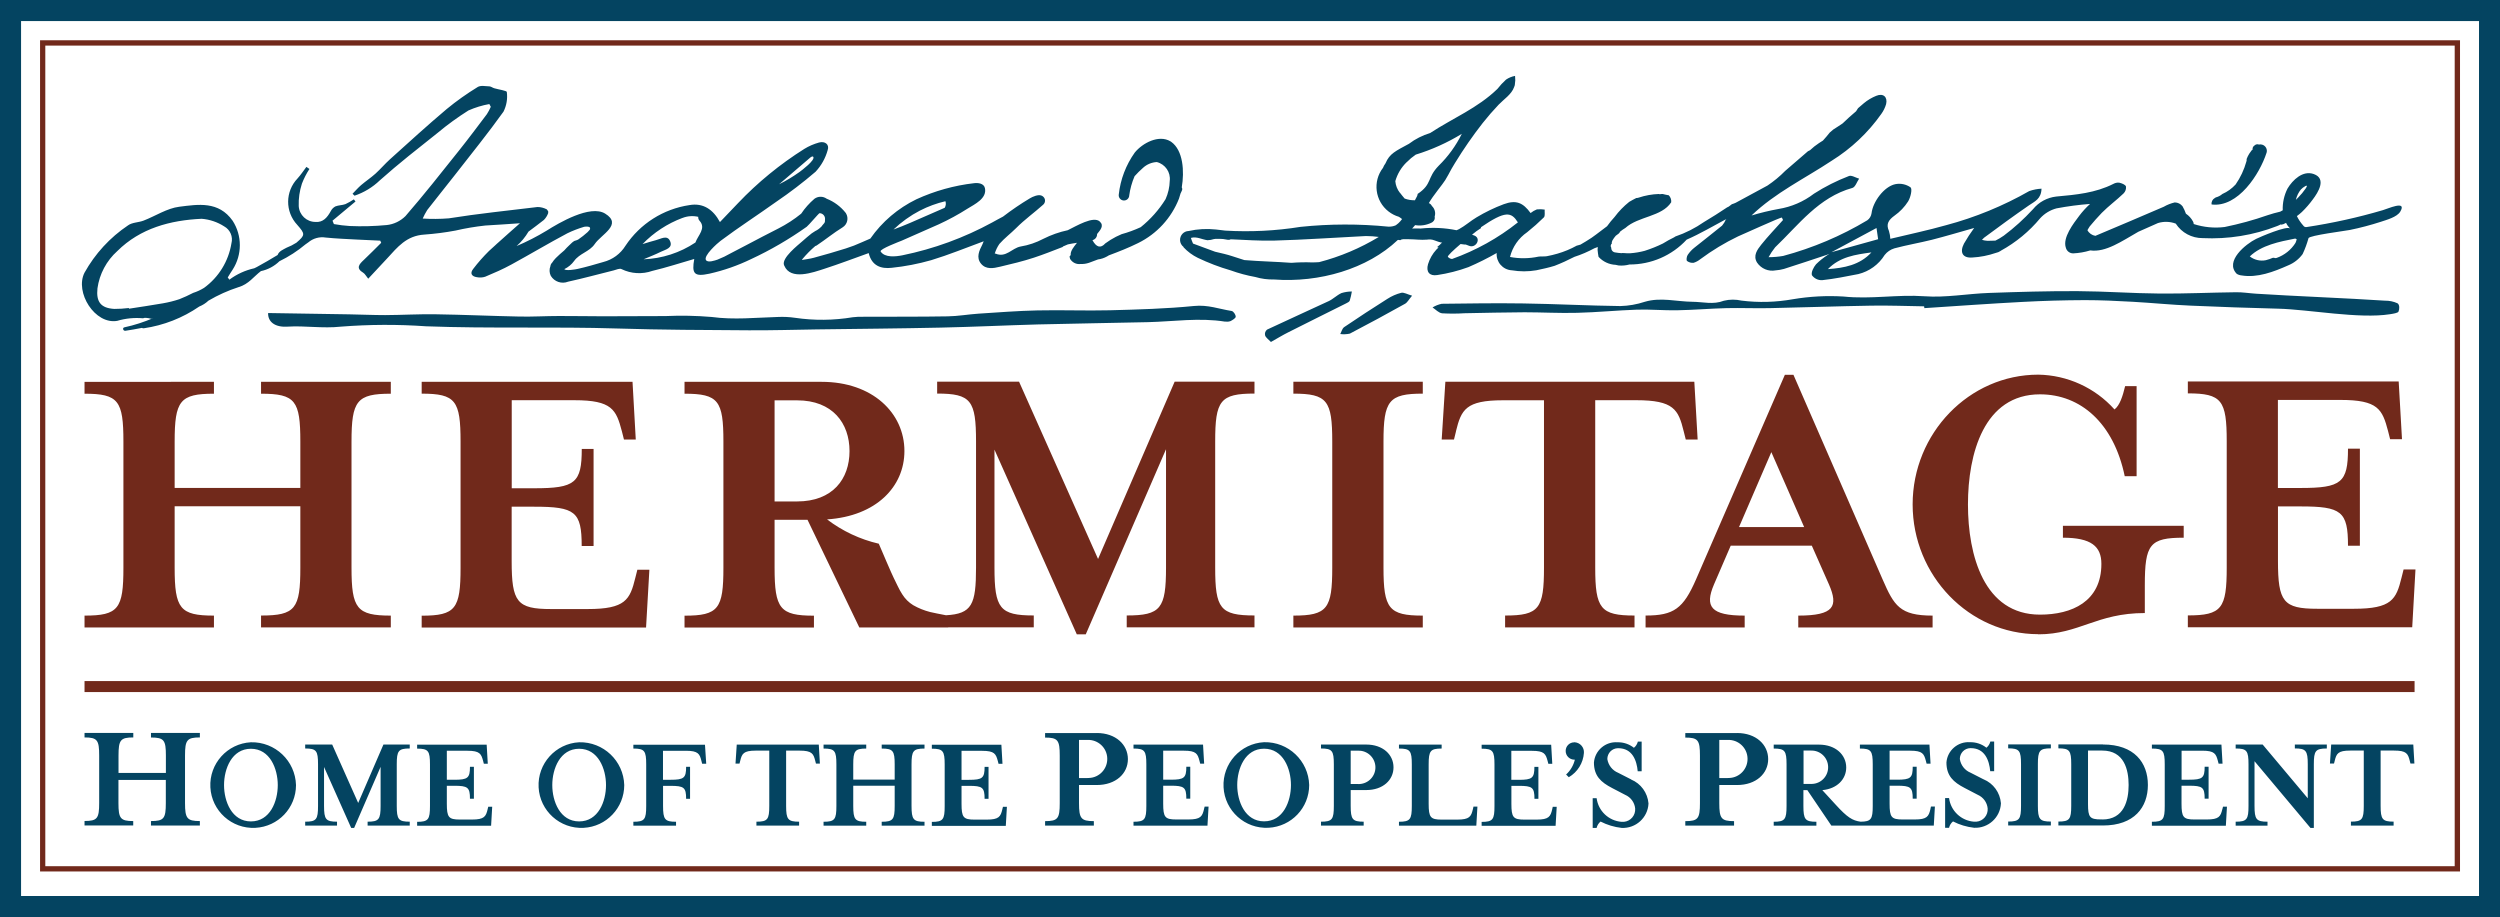 <?xml version="1.0" encoding="UTF-8"?><svg id="Layer_1" xmlns="http://www.w3.org/2000/svg" xmlns:xlink="http://www.w3.org/1999/xlink" viewBox="0 0 362 132.79"><rect x="0" y="0" width="362" height="132.79" fill="#808080" stroke="none"/><defs><style>.cls-1{clip-path:url(#clippath);}.cls-2{fill:none;}.cls-2,.cls-3,.cls-4,.cls-5{stroke-width:0px;}.cls-3{fill:#71291b;}.cls-4{fill:#fff;}.cls-5{fill:#044461;}</style><clipPath id="clippath"><rect class="cls-2" width="362" height="132.79"/></clipPath></defs><rect id="Rectangle_2158" class="cls-4" x="1.52" y="1.52" width="358.95" height="129.74"/><g id="Group_3606"><g class="cls-1"><g id="Group_3605"><path id="Path_1637" class="cls-5" d="m171.38,35.81c.59.63,1.29,1.15,2.07,1.53,1.53.73,3.12,1.34,4.75,1.81,1.16.42,2.35.74,3.57.96.88.26,1.79.38,2.71.36,6.55.49,13.49-1.51,17.92-5.72.03,0,.07-.01.1-.01.08,0,.17.03.25.04.12-.09.27-.14.42-.14,0,0,.75,0,.75,0,.02,0,.04,0,.06,0,.89,0,1.77.14,2.66.06.35-.06.72-.03,1.05.1.15.04,1.02.41,1.14.3-.23.25-.47.48-.74.68.07.02.14.04.21.06-.11.1-.22.2-.32.31-.55.6-.96,1.32-1.2,2.1-.32,1.1.2,1.76,1.33,1.58,1.54-.23,3.05-.61,4.52-1.15,1.4-.6,2.77-1.29,4.09-2.04-.1,1.28.86,2.4,2.14,2.5.01,0,.03,0,.04,0,1.18.2,2.38.2,3.55,0,.89-.19,1.8-.38,2.66-.65.98-.38,1.94-.82,2.87-1.3,1-.32,1.96-.74,2.89-1.24.16-.07.33-.11.49-.18-.01.13-.03.26-.03.4.03.34.07.68.14,1.02.64.7,1.53,1.12,2.48,1.16.14.04.27.07.41.09.53.05,1.07,0,1.59-.14,3.14.01,6.14-1.29,8.28-3.6,1.96-.85,3.81-1.96,5.7-2.96.09.01.17.03.25.04l-.26-.03c-.14.34-.33.65-.56.92-1.31,1.08-2.66,2.1-3.98,3.17-.39.3-.72.66-1,1.07-.15.23-.23.75-.1.88.28.21.63.31.97.26.35-.11.67-.29.96-.52,1.71-1.27,3.54-2.38,5.46-3.3.54-.21,6.29-2.86,6.35-2.72.05.12.11.23.16.35-1.06,1.19-2.17,2.34-3.16,3.58-.57.72-1.21,1.58-.6,2.58.59.88,1.65,1.33,2.69,1.13.41-.03.82-.1,1.21-.21,2.07-.66,4.14-1.35,6.21-2.04.13-.05.25-.1.38-.15-.11.07-.22.14-.33.21-.58.38-1.13.82-1.62,1.31-.36.43-.74,1.17-.59,1.59.34.47.9.74,1.48.71,1.76-.19,3.49-.54,5.23-.88,1.59-.39,2.96-1.38,3.82-2.77.36-.46.85-.79,1.41-.96,1.8-.48,3.63-.79,5.43-1.24,2.03-.52,4.04-1.12,6.12-1.71-.54.73-1.03,1.49-1.48,2.27-.65,1.27-.19,2.11,1.19,2.01,1.17-.06,2.32-.29,3.43-.67.24-.05.47-.14.68-.28.01,0,.02-.03.03-.03,2.19-1.2,4.13-2.8,5.72-4.72.64-.69,1.45-1.18,2.36-1.42,1.6-.3,3.22-.52,4.85-.64-.57.52-1.09,1.09-1.56,1.71-.83,1.11-2.46,3.18-1.94,4.65.13.47.56.8,1.05.8.84-.04,1.67-.18,2.48-.43,2.24.32,4.62-1.37,6.96-2.7.94-.42,1.89-.84,2.84-1.26.84-.26,1.75-.23,2.58.08.85,1.32,2.32,2.11,3.89,2.1,3.68.18,7.36-.41,10.8-1.75.17-.07.34-.14.5-.23.04.01.08.02.12.03.1-.03.2-.05.3-.08.12-.05.24-.11.36-.18.1.22.23.42.39.6.06.07.13.15.2.22-.45-.46-4.35,1.22-4.92,1.5-1.49.73-4.6,3.24-2.81,5.06.21.13.45.21.69.23,2.29.39,4.68-.53,6.75-1.45.84-.34,1.57-.91,2.1-1.64.35-.74.63-1.51.85-2.3.08-.4,5.48-1.08,5.98-1.19,1.52-.31,3.03-.71,4.51-1.19.8-.27,2.33-.67,2.8-1.47,1.03-1.74-1.89-.37-2.52-.21-3.63,1.07-7.32,1.88-11.06,2.45-.19.03-.37-.06-.47-.22-.37-.41-.68-.87-.92-1.37.25-.18.49-.38.72-.59.58-.56,1.11-1.17,1.59-1.83.77-1.02,2.02-3,.13-3.67-1.58-.56-3.05.85-3.8,2.11-.49.97-.73,2.05-.69,3.14-.12.07-.25.14-.37.2-.63.14-1.24.32-1.85.52-2.02.71-4.09,1.27-6.19,1.7-1.51.19-3.04.04-4.48-.43,0-.13-.04-.26-.11-.38-.24-.45-.59-.83-1.02-1.12-.13-.37-.29-.73-.49-1.07-.27-.35-.68-.55-1.12-.56-.56.13-1.1.34-1.6.63-3.3,1.41-6.59,2.83-9.9,4.21-.49-.08-.92-.38-1.15-.82.11-.18.2-.36.32-.53.57-.68,1.14-1.35,1.76-1.98.99-1,2.14-1.84,3.15-2.81.27-.26.4-.64.35-1.02-.13-.28-.61-.45-.98-.54-.29-.03-.58.03-.83.17-2.61,1.33-5.45,1.58-8.29,1.84-1.32.15-2.53.81-3.37,1.84-1.29,1.4-2.7,2.68-4.22,3.82-.38.27-.79.51-1.21.72-.39,0-.77.04-1.16.03-.27-.02-.54-.06-.79-.14.09-.11.19-.21.29-.3,2.15-1.6,4.32-3.18,6.52-4.7.81-.56,1.77-.91,1.81-2.41-.61.03-1.21.15-1.78.35-3.77,2.15-7.81,3.81-12.01,4.93-2.65.75-5.35,1.32-8.1,1.98-.02-.38-.09-.76-.2-1.13-.47-1.03-.03-1.62.81-2.23.78-.55,1.45-1.25,1.96-2.05.36-.58.64-1.78.36-2.04-.64-.45-1.45-.62-2.22-.46-1.63.35-3.24,2.55-3.43,4.21-.06.41-.28.78-.62,1.02-3.8,2.28-7.9,4.01-12.18,5.16-.7.12-1.4.18-2.11.18.27-.5.59-.98.95-1.43,3.42-3.27,6.29-7.24,11.19-8.6.42-.12.65-.88.97-1.34-.5-.14-1.11-.54-1.48-.38-1.77.68-3.46,1.53-5.05,2.55-1.51,1.16-3.28,1.92-5.15,2.22-1.32.24-2.62.56-3.9.94,3.42-3.29,7.69-5.33,11.6-7.92,2.83-1.76,5.27-4.06,7.19-6.78.31-.43.55-.91.7-1.43.24-1.04-.42-1.61-1.42-1.2-.65.26-1.26.62-1.8,1.07-.29.24-.56.49-.85.73-.08.15-.18.3-.28.44-.67.57-1.33,1.15-1.95,1.76-.46.32-.93.61-1.36.89-.17.15-.33.29-.5.43-.31.39-.62.76-.95,1.12-.02.02-.04.04-.06.06-.05.03-.09.06-.13.08-.14.1-.29.17-.42.27-.46.3-.9.65-1.3,1.03-.1.05-.19.11-.3.15-1.1.95-2.2,1.89-3.29,2.84-.78.8-1.65,1.51-2.57,2.13-1.53.84-3.06,1.67-4.6,2.49-.17.08-.35.15-.53.2-.01,0-.03.02-.04.02-.12.08-.23.17-.34.26-.09.08-.2.14-.32.18-1.1.73-2.21,1.45-3.35,2.12-1.28.89-2.68,1.6-4.15,2.1l-.2.13c-.55.27-1.09.56-1.61.89-.85.42-1.73.77-2.64,1.06-.68.18-1.37.3-2.07.35-.33.02-.67,0-1-.03-.09-.01-.18,0-.27.02-.32-.02-.63-.05-.94-.11-.34-.04-.58-.34-.56-.68-.02-.05-.05-.1-.07-.15,0-.07,0-.14,0-.21.02-.05.05-.11.07-.16.02-.01.05-.03.07-.04-.02-.17.02-.35.1-.5.14-.24.3-.46.48-.67.15-.12.3-.21.44-.33.08-.07.15-.16.18-.26.24-.2.5-.38.77-.54,1.91-1.72,5.26-1.6,6.64-3.72.04-.37-.09-.74-.35-1.01-.3-.06-.6-.11-.89-.19-.15,0-.29.01-.43.04-.03-.01-.06-.02-.09-.04-1.01.03-2,.21-2.96.53-.11.04-.22.06-.33.05-.34.18-.69.35-1.03.56-.8.64-1.51,1.37-2.12,2.19-.39.42-.75.87-1.09,1.34-.54.38-1.06.83-1.59,1.2-.22.15-.43.32-.65.47-.53.35-1.07.68-1.61.99-.13.03-.25.08-.38.11-.05.01-.1.03-.16.04-.88.49-1.82.88-2.79,1.16-.51.15-1.02.27-1.54.37-.39.07-.84,0-1.2.06-1.36.29-2.76.31-4.13.05.36-1.46,1.25-2.74,2.49-3.59.84-.67,1.64-1.38,2.41-2.14.21-.22.09-.75.12-1.13-.37-.06-.76-.07-1.13-.03-.33.13-.64.31-.91.53-1.1-1.51-2.1-1.94-3.89-1.28-1.37.51-2.68,1.15-3.93,1.9-.82.48-1.66,1.23-2.54,1.71-.12.04-.24.1-.36.16-1.7-.35-3.45-.43-5.17-.25-.42-.02-.85,0-1.26,0,.15-.15.29-.32.43-.49.83.14,1.69,0,2.44-.39.04-.03.07-.05.11-.08.24-.18.35-.48.28-.77.17-.54.02-1.14-.4-1.53-.09-.19-.25-.34-.44-.42.56-1.03,2.02-2.74,2.37-3.33.86-1.45.53-1.03,1.41-2.47,1.23-2.01,2.57-3.95,4.02-5.8.73-.92,1.5-1.81,2.31-2.66.76-.79,1.86-1.48,2.23-2.53.03-.09.07-.19.1-.28.02-.24.06-.49.07-.68,0-.02,0-.04,0-.06-.02-.2-.03-.4-.03-.61-.47.09-.92.27-1.31.54-.45.41-.87.86-1.25,1.35-2.86,2.78-6.44,4.22-9.73,6.38-1.11.34-2.15.86-3.07,1.56-1.93,1.05-2.81,1.41-3.4,2.83-.08.12-.16.23-.22.34-.05.1-.1.21-.14.31-1.53,1.97-1.16,4.81.81,6.33.44.34.94.6,1.48.76.07.04.14.1.22.14.08.07.16.13.25.19-.16.22-.34.42-.53.6-.13.1-.25.2-.38.3-.33.15-.7.21-1.06.2-4.24-.42-8.51-.41-12.74.03-3.61.58-7.27.76-10.91.54-.16-.03-.32-.05-.49-.06-.29-.03-.57-.06-.85-.1-1.32-.14-2.66-.07-3.95.22-.71.02-1.26.62-1.24,1.33.01.38.2.74.5.97m161.83-8.34c.22-.26,1.21-.95.68-.14-.33.48-.7.93-1.11,1.34-.11.12-.22.23-.33.33.13-.57.39-1.1.76-1.54m-.83,7.15c.06.04.12.07.19.08-.03.19-.1.38-.18.55-.64,1.01-1.6,1.77-2.73,2.17,0,0-.01,0-.02,0-.07,0-.13.02-.2.03-.15-.08-.33-.07-.48.01-.18.08-.37.15-.57.2-.1.03-.2.06-.3.09-.81.16-1.66-.04-2.31-.55,1.7-1.63,4.25-2.13,6.59-2.59m-67.68,4.43c1.73-1.79,4.01-2.11,6.3-2.42-1.7,1.84-3.95,2.25-6.3,2.42m7.04-5.94c.08.58.15,1.07.23,1.61l-6.76,1.88c2.12-1.14,4.25-2.28,6.52-3.5m-60.22,2.32s.03,0,.04,0l.53.07c.06,0,.12,0,.18,0,.15.06.3.1.45.17.98.44,1.83-.99.85-1.45-.12-.06-.26-.1-.39-.15.41-.35.85-.67,1.31-.96-.01-.04-.01-.06-.03-.11,3.57-2.44,4.4-2.23,5.36-.71-2.86,2.28-6.09,4.07-9.53,5.3-.24-.02-.46-.13-.61-.31-.1-.12.79-.96,1.83-1.85m-8.77-7.41c-.39-.49-.62-1.08-.67-1.7.3-1.05.87-2,1.65-2.75,0,0,0,0,.02-.01.39-.4.82-.76,1.29-1.08,2.34-.72,4.58-1.73,6.67-3.01-.85,1.72-1.98,3.28-3.35,4.62-1.74,1.79-.9,2.64-3.06,4.09.06.08-.11.44-.38.91-.24,0-.49-.01-.73-.05-.26-.04-.52-.11-.76-.2-.24-.27-.46-.56-.67-.83m-27.83,6.86c.28,0,.57-.06.84-.15.09-.02.18-.03.26-.04.22,0,.46-.01.68,0,.15,0,.29.01.43.02.22.03.44.06.66.11.15.03.31.01.45-.07,2.09.09,4.18.24,6.27.19,4.43-.12,8.86-.44,13.3-.66.63,0,1.25.05,1.87.13-2.69,1.63-5.6,2.86-8.64,3.65-.33.01-.66.05-1,.04-1-.04-2.01-.02-3.01.06-2.27-.17-4.55-.21-6.82-.4-.58-.19-1.16-.36-1.74-.56-.74-.25-1.61-.44-2.5-.65-1.06-.38-2.12-.78-3.19-1.18-.12-.27-.22-.54-.31-.82.88-.24,1.55.23,2.44.34m153.32-12.67c.15-.5-.13-1.02-.63-1.17-.16-.05-.32-.05-.48-.02-.21-.08-.45-.04-.62.12-.05.04-.09.08-.14.12-.13.13-.18.31-.15.49-.05.03-.1.06-.14.11-.11.13-.21.27-.3.42-.02.02-.03.04-.05.07-.15.24-.28.5-.38.77.02.13.01.26-.04.38-.33,1.18-.85,2.29-1.55,3.3-.54.59-1.19,1.06-1.92,1.38-.28.24-.61.41-.96.5-.05.03-.09.07-.14.09-.33.18-.52.55-.46.93,3.84.47,6.96-4.41,7.95-7.47m-150.75,24.42c.25.05.52.02.76-.07.31-.17.73-.42.73-.63,0-.29-.32-.79-.6-.83-1.8-.28-3.42-.93-5.45-.72-4.01.4-8.09.51-12.15.62-3.5.09-7.02-.06-10.52.02-2.85.06-5.68.29-8.52.47-1.5.1-2.98.37-4.48.39-4.06.07-8.12.04-12.18.06-.52-.01-1.04,0-1.56.07-2.76.46-5.58.49-8.35.08-.83-.12-1.66-.16-2.5-.12-3.18.09-6.33.44-9.57,0-2.23-.19-4.47-.23-6.7-.13-3.01,0-6.03.03-9.04.03-2.12,0-4.25-.05-6.37-.04-1.9,0-3.81.12-5.71.08-4.06-.08-8.11-.27-12.17-.33-2.43-.04-4.86.11-7.29.12-1.71,0-3.43-.08-5.14-.11-3.9-.07-7.8-.12-11.81-.19-.04,1.26.97,2.09,2.81,1.97,2.57-.16,5.08.29,7.74,0,4.1-.32,8.22-.34,12.33-.05,9.25.35,18.48.03,27.73.32,6.33.2,12.67.22,19.01.26,3.27.02,6.53-.08,9.8-.13,6-.08,11.99-.13,17.98-.26,4.69-.1,9.38-.33,14.07-.46,5.31-.14,10.62-.2,15.93-.33,3.73-.09,7.44-.68,11.2-.07m101.19-2.19c.01.08.02.15.04.23,4.73-.31,9.45-.65,14.18-.9,3.01-.16,6.02-.25,9.05-.26,2.31,0,4.63.11,6.94.24,2.81.16,5.61.44,8.42.56,4.22.19,8.45.33,12.67.44,4.39.11,11.71,1.51,16.17.8.44-.07,1.13-.17,1.22-.38.16-.37.18-.98-.14-1.2-.57-.26-1.19-.39-1.81-.38-5.21-.35-13.47-.67-18.69-1.01-.97-.06-1.94-.23-2.91-.21-3.67.04-7.33.22-11,.19-3.97-.03-7.95-.33-11.93-.35-4.27-.02-8.54.11-12.8.26-3.13.11-6.29.71-9.36.48-3.94-.28-7.76.46-11.71.04-2.45-.15-4.91-.02-7.34.39-2.46.44-4.97.51-7.44.2-.84-.19-1.72-.19-2.56.02-1.54.6-3.02.16-4.54.15-2.29-.02-4.59-.69-6.9,0-1.15.38-2.34.59-3.55.62-4.69-.06-9.38-.31-14.06-.38-3.93-.06-7.87,0-11.8.05-.47.1-.92.28-1.33.53.46.3.88.79,1.39.85,1.08.06,2.16.06,3.24-.01,2.9-.05,5.8-.13,8.7-.14,2.53,0,5.07.15,7.6.08,2.9-.07,5.79-.36,8.69-.46,1.94-.06,3.89.13,5.83.09,2.38-.04,4.74-.25,7.12-.31,2.1-.05,4.21.05,6.31,0,4.9-.1,9.79-.28,14.69-.36,2.54-.04,5.08.06,7.62.1m-86.28-.73c-2.94,1.38-5.93,2.71-8.87,4.1-.25.2-.37.54-.28.85.1.31.49.57.84.94.96-.54,1.71-1,2.51-1.4,2.78-1.41,5.59-2.79,8.38-4.19.2-.1.47-.23.52-.39.13-.44.24-.88.31-1.33-.51,0-1.02.08-1.51.23-.69.32-1.2.87-1.89,1.19m1.72,4.74c.46.06.93.04,1.39-.06,2.69-1.4,5.35-2.85,7.99-4.32.35-.2.53-.6,1.02-1.17-.67-.2-1.2-.51-1.57-.42-.71.18-1.39.48-2.01.88-2.11,1.33-4.19,2.69-6.24,4.08-.32.22-.39.67-.58,1.01m-177.09-1.91c1.21-.36,2.47-.48,3.73-.37.14-.06.29-.08.44-.06.25.02.49.06.73.13.11-.05.23-.07.34-.11-1.36.58-2.76,1.04-4.21,1.35-.33.07-.18.54.14.5.79-.12,1.6-.26,2.41-.42.07.05.16.08.25.06,2.89-.42,5.64-1.5,8.04-3.15.49-.2.94-.48,1.33-.85,1.38-.81,2.84-1.47,4.36-1.96,1.47-.42,2.21-1.55,3.24-2.32,1.01-.21,1.94-.71,2.68-1.43,1.35-.66,2.61-1.47,3.77-2.44.14-.1.28-.19.41-.29.7-.59,1.62-.85,2.52-.7,1.49.15,2.99.21,4.48.29,1.14.06,2.28.11,3.42.16.05.1.09.21.14.31-.85.84-1.68,1.69-2.54,2.5-.65.61-1.17,1.17-.06,1.84.23.14.37.42.72.86.96-1.03,1.86-1.99,2.75-2.95,1.49-1.62,2.78-3.28,5.38-3.44,1.51-.11,3.01-.3,4.5-.58,1.42-.33,2.86-.57,4.31-.73,1.67-.09,3.35-.22,5.03-.33-1.07.95-2.17,1.91-3.26,2.9l-.05.04c-.09.09-.19.18-.3.28-.29.26-.58.52-.87.79-.82.81-1.59,1.68-2.29,2.6-.51.64-.22,1.09.53,1.2.4.08.82.06,1.21-.07,1.29-.54,2.58-1.1,3.8-1.77,2.71-1.48,5.37-3.07,8.1-4.52.78-.38,1.6-.69,2.43-.94.24-.03.71-.08.83.12.05.11.03.24-.04.33-.08.1-.18.19-.29.32-.43.39-.89.75-1.37,1.08-.13.06-.26.12-.39.15-.32.06-.66.46-.86.64-.27.25-.53.51-.77.79-.42.35-.83.71-1.22,1.1-.2.2-.38.43-.53.67-.14.13-.23.31-.25.5-.18.46-.16.97.06,1.41.52.85,1.57,1.21,2.5.84,2.21-.48,4.39-1.09,6.59-1.63.38-.1.89-.34,1.15-.19,1.39.68,2.99.77,4.45.26,2.06-.49,4.07-1.15,6.08-1.73-.38,2.12-.04,2.62,2.2,2.13,2.09-.47,4.11-1.18,6.03-2.11,2.82-1.31,5.51-2.88,8.05-4.68.27-.2,1.76-1.97,1.86-1.97.45.01.81.38.8.84,0,.04,0,.08-.01.11.02.16,0,.33-.09.47-.1.14-.21.27-.33.39,0,.02,0,.03-.02.05-.05.06-.1.11-.15.15-.24.24-.52.44-.82.58-.18.1-.35.21-.51.33-.46.36-.91.75-1.35,1.14-.68.6-3.01,2.42-2.67,3.44.01.03.03.06.04.09.91,2.2,4.2.98,5.79.47,2.14-.69,4.26-1.5,6.44-2.28.44,1.86,1.8,2.31,3.34,2.13,1.93-.2,3.84-.57,5.7-1.1,2.55-.77,5.02-1.79,7.61-2.74-.07.18-.12.32-.19.46-.46.9-.93,1.88-.2,2.78.72.88,1.8.68,2.77.44,1.64-.39,3.3-.78,4.9-1.31,1.37-.45,2.73-.99,4.15-1.54.02-.03.04-.05.06-.08.28-.11.54-.23.7-.3.44-.09.87-.17,1.32-.23-.04.05-.08.1-.12.15-.27.36-.85,1.03-.79,1.58-.17.31-.1.34-.21.2,0,.01,0,.03,0,.04.07.11.11.23.12.36.32.53.91.82,1.52.74.41.02.82-.04,1.21-.17.43-.17.87-.33,1.31-.49.47-.06.91-.21,1.32-.44l.25-.15c1.44-.54,2.87-1.1,4.24-1.78,2.71-1.33,4.82-3.63,5.92-6.44.08-.22.15-.47.22-.73.07-.16.16-.31.22-.48.05-.13.04-.28-.04-.41.4-2.31.21-5.37-1.53-6.6-.04-.02-.07-.05-.11-.07-1.69-1.01-4.04.25-5.16,1.62-1.28,1.8-2.08,3.89-2.32,6.08-.06.42.23.8.65.86.42.06.8-.23.86-.65,0-.01,0-.02,0-.04.13-.97.39-1.92.78-2.82.38-.43.79-.83,1.22-1.21.55-.51,1.26-.8,2-.84,1.22.31,2.03,1.48,1.87,2.73-.02.91-.23,1.81-.6,2.64-.96,1.55-2.18,2.92-3.6,4.06-.89.41-1.81.75-2.76,1.01-.56.23-1.1.51-1.62.83l-.75.51c-.66.74-1.29.59-1.86-.47.41-.1.69-.47.67-.89.46-.57,1.05-1.19.4-1.8-.92-.87-3.43.66-4.65,1.25-1.22.26-2.41.68-3.52,1.24-1.04.55-2.15.93-3.31,1.12-1.25.23-2.1,1.67-3.62,1.03-.04-.02-.08,0-.12,0,.15-.5.38-.98.68-1.41.73-.83,1.64-1.51,2.43-2.3,1.21-1.22,2.64-2.24,3.92-3.39.32-.29.34-.79.04-1.1-.08-.09-.18-.15-.29-.2-.46-.21-1.3.15-1.7.4-1.34.8-2.64,1.69-3.88,2.64-.53.25-1.04.58-1.57.85-4.07,2.22-8.45,3.82-12.99,4.75-.97.19-2.55.38-3.16-.55-.22-.33,2.82-1.47,3.06-1.57,1.79-.79,3.58-1.58,5.37-2.37,1.43-.66,2.82-1.41,4.15-2.26,1.03-.64,2.85-1.48,2.52-2.98-.15-.69-1-.78-1.56-.71-2.89.33-5.71,1.12-8.36,2.33-2.67,1.3-4.97,3.25-6.67,5.69-.41.17-.81.34-1.22.53-.76.35-1.53.65-2.33.9-1.53.49-3.08.92-4.64,1.35-.56.16-1.15.21-1.72.32.03-.05.07-.1.09-.15.56-.67,1.18-1.3,1.85-1.87.06-.02.12-.04.18-.07,1.28-.85,2.46-1.83,3.78-2.64.69-.43.9-1.34.48-2.03-.01-.02-.02-.04-.04-.06-.72-.91-1.67-1.62-2.75-2.05-.53-.38-1.25-.38-1.78.01-.73.63-1.38,1.35-1.91,2.15-1.02.83-2.13,1.55-3.31,2.15-1.54.78-3.07,1.58-4.6,2.39-.77.4-1.53.8-2.3,1.2-.61.35-1.25.66-1.92.92-.37.12-1.36.48-1.65.08-.45-.61,1.67-2.48,2.1-2.8,2.62-1.96,5.38-3.74,8.04-5.64,1.99-1.35,3.9-2.81,5.72-4.37.83-.89,1.43-1.96,1.75-3.13.29-.83-.4-1.33-1.25-1.1-.75.21-1.48.52-2.14.93-3.51,2.21-6.74,4.85-9.6,7.86-.86.88-1.69,1.77-2.61,2.73-.99-1.84-2.44-2.8-4.4-2.46-3.79.56-7.16,2.7-9.28,5.89-.72,1.17-1.87,2.01-3.2,2.35-1.23.36-2.46.72-3.71,1-.3.07-1.78.33-1.94.03.56-.27,1.05-.67,1.41-1.17.81-1.13,2.22-1.33,2.99-2.46.94-1.4,4.09-2.82,1.5-4.41-2.16-1.32-6.69,1.35-8.46,2.47-1.4.85-2.85,1.59-4.35,2.23.68-.6,1.26-1.31,1.72-2.09.75-.56,1.5-1.11,2.23-1.69.28-.28.49-.62.62-.99,0-.09,0-.17,0-.26-.06-.1-.13-.19-.2-.28-.42-.22-.88-.34-1.35-.34-4.27.52-8.59.96-12.84,1.64-1.26.1-2.52.11-3.78.03.19-.43.41-.84.66-1.24,1.33-1.71,2.69-3.39,4.02-5.09,2.36-3.03,4.78-6.02,7.02-9.15.44-.88.61-1.86.48-2.84,0-.2-1.19-.36-1.83-.55-.24-.07-.46-.26-.69-.27-.57-.02-1.27-.17-1.69.09-1.57.96-3.07,2.02-4.49,3.19-2.8,2.36-5.5,4.83-8.22,7.28-.73.66-1.37,1.42-2.1,2.08-.66.59-1.41,1.09-2.08,1.66-.44.38-.83.83-1.24,1.25l.29.28c1.37-.46,2.62-1.22,3.66-2.22,2.7-2.41,5.56-4.64,8.4-6.9,1.4-1.17,2.88-2.24,4.43-3.22.97-.43,1.98-.74,3.03-.93.07.13.14.27.21.4-.16.37-.35.73-.57,1.07-1.33,1.76-2.65,3.53-4.03,5.26-2.55,3.2-5.08,6.41-7.76,9.5-.73.72-1.68,1.18-2.7,1.29-1.78.17-3.58.22-5.37.14-.77-.05-1.53-.14-2.29-.28-.07-.16-.13-.33-.2-.49l3.33-2.78-.24-.31c-.39.26-.79.49-1.22.69-.46.17-1,.15-1.45.33-.3.16-.53.4-.68.7-.49.89-1.1,1.64-2.2,1.55-1.29,0-2.35-1-2.43-2.29-.04-1.1.12-2.2.46-3.25.29-.75.65-1.46,1.09-2.13-.15-.1-.29-.2-.44-.3-.42.56-.81,1.15-1.28,1.67-1.8,1.88-1.82,4.83-.04,6.73,1.15,1.31,1.17,1.47-.13,2.58-.45.29-.93.53-1.42.72-.5.28-1.09.49-1.3,1.06-.99.6-2,1.19-3.03,1.75-.12.06-.23.12-.35.17-1.3.29-2.53.85-3.6,1.65-.08-.11-.16-.21-.24-.32.23-.38.46-.76.71-1.13,1.39-2.16,1.39-4.93,0-7.08-2.03-2.88-5-2.37-7.72-2.03-1.78.22-3.44,1.34-5.18,2.01-.73.28-1.66.25-2.25.69-2.61,1.75-4.77,4.1-6.3,6.85-1.44,2.83,1.51,7.56,4.76,6.97m116.23-15.97c1.16-.6,2.4-1.05,3.67-1.35.11.31.07.66-.1.95-1.68.72-3.36,1.46-5.04,2.2-.78.34-1.58.65-2.38.95,1.14-1.09,2.44-2.02,3.84-2.75m-15.83-7.73v.02s.27-.23.38-.06c.3.47-1.66,1.94-2,2.19-.94.67-1.93,1.27-2.96,1.78,1.53-1.31,3.05-2.62,4.58-3.92m-18.58,8.8c.73-.29,1.53-.35,2.3-.17-.02.21.05.42.19.57.99,1.08-.23,2.11-.6,3.15-2.23,1.49-4.83,2.33-7.51,2.43.84-.36,1.69-.68,2.51-1.09.66-.32,1.78-.53,1.33-1.55-.41-.94-1.35-.3-2.05-.13-.65.16-1.29.38-1.94.57,1.62-1.67,3.59-2.97,5.78-3.79M14.11,41.76c.29-2.09,1.31-4,2.88-5.41,3.33-3.3,7.66-4.46,12.21-4.67,1.16.09,2.28.47,3.26,1.1.87.48,1.31,1.5,1.05,2.46-.42,2.59-1.84,4.9-3.96,6.44-.5.31-1.02.55-1.58.73-.65.34-1.31.64-1.99.91-.78.26-1.58.46-2.39.6-1.64.29-3.28.52-4.92.78,0-.03,0-.07-.01-.1-.7.09-1.41.13-2.12.13-1.96-.12-2.63-1.03-2.43-2.97m7.76,65.03c1.88,0,2.15.38,2.15,2.61v2.52h-6.86v-2.53c0-2.24.29-2.61,2.14-2.61v-.65h-7.06v.65c1.85,0,2.12.38,2.12,2.61v6.88c0,2.24-.27,2.61-2.12,2.61v.65h7.05v-.64c-1.85,0-2.14-.38-2.14-2.61v-3.35h6.86v3.35c0,2.24-.27,2.61-2.15,2.61v.65h7.08v-.65c-1.85,0-2.15-.38-2.15-2.61v-6.89c0-2.24.29-2.61,2.15-2.61v-.65h-7.08v.65Zm14.46.69c-3.42.18-6.05,3.1-5.87,6.52.18,3.42,3.1,6.05,6.52,5.87,3.3-.17,5.88-2.89,5.88-6.19-.1-3.51-3.02-6.28-6.53-6.2m0,11.46c-2.76,0-3.89-2.89-3.89-5.26s1.13-5.26,3.89-5.26,3.89,2.9,3.89,5.26-1.11,5.26-3.89,5.26m15.54-2.66l-3.77-8.47h-3.91v.57c1.62,0,1.86.33,1.86,2.29v6.02c0,1.96-.23,2.29-1.86,2.29v.57h4.61v-.57c-1.62,0-1.88-.33-1.88-2.29v-5.63l3.93,8.82h.43l3.83-8.84v5.65c0,1.96-.25,2.29-1.88,2.29v.57h6.1v-.57c-1.64,0-1.88-.33-1.88-2.29v-6.02c0-1.96.24-2.29,1.88-2.29v-.57h-3.81l-3.66,8.47Zm18.74.9c-.25,1.04-.47,1.49-2.27,1.49h-1.76c-1.62,0-1.88-.33-1.88-2.29v-2.6h1.08c1.95,0,2.27.23,2.27,1.88h.57v-4.63h-.57c0,1.62-.31,1.88-2.27,1.88h-1.08v-4.2h2.99c1.8,0,1.99.45,2.27,1.49l.1.39h.57l-.16-2.76h-10.07v.57c1.62,0,1.86.33,1.86,2.29v6.02c0,1.95-.24,2.29-1.86,2.29v.57h10.71l.16-2.76h-.57l-.1.39Zm13.25-9.7c-3.42.18-6.05,3.1-5.87,6.52.18,3.42,3.1,6.05,6.52,5.87,3.3-.17,5.88-2.9,5.88-6.19-.1-3.51-3.02-6.28-6.53-6.2m0,11.46c-2.76,0-3.89-2.89-3.89-5.26s1.13-5.26,3.89-5.26,3.89,2.9,3.89,5.26-1.11,5.26-3.89,5.26m7.85-11.12v.57c1.62,0,1.86.33,1.86,2.29v6.02c0,1.96-.23,2.29-1.86,2.29v.57h6.18v-.57c-1.62,0-1.88-.33-1.88-2.29v-2.91h1.07c1.96,0,2.27.23,2.27,1.88h.57v-4.64h-.57c0,1.62-.31,1.88-2.27,1.88h-1.08v-4.2h3.32c1.78,0,2,.45,2.25,1.49l.1.39h.59l-.18-2.75h-10.38Zm14.97,0l-.18,2.75h.58l.1-.39c.25-1.04.47-1.49,2.25-1.49h1.96v8c0,1.96-.23,2.29-1.86,2.29v.57h6.18v-.57c-1.62,0-1.88-.33-1.88-2.29v-8h1.95c1.8,0,2.01.45,2.27,1.49l.1.39h.57l-.16-2.75h-11.89Zm20.99.57c1.64,0,1.88.33,1.88,2.29v2.21h-6v-2.21c0-1.96.25-2.29,1.88-2.29v-.57h-6.18v.57c1.62,0,1.86.33,1.86,2.29v6.02c0,1.95-.23,2.29-1.86,2.29v.57h6.18v-.57c-1.62,0-1.88-.33-1.88-2.29v-2.93h6v2.93c0,1.95-.24,2.29-1.88,2.29v.57h6.2v-.57c-1.62,0-1.88-.33-1.88-2.29v-6.02c0-1.96.25-2.29,1.88-2.29v-.57h-6.2v.57Zm17.47,8.8c-.25,1.04-.47,1.49-2.27,1.49h-1.76c-1.62,0-1.88-.33-1.88-2.29v-2.6h1.07c1.96,0,2.27.23,2.27,1.88h.57v-4.63h-.57c0,1.62-.31,1.88-2.27,1.88h-1.07v-4.2h2.99c1.8,0,1.99.45,2.27,1.49l.1.39h.57l-.16-2.76h-10.07v.57c1.62,0,1.86.33,1.86,2.29v6.02c0,1.95-.23,2.29-1.86,2.29v.57h10.71l.16-2.76h-.57l-.1.39Zm13.68-11.04h-7.49v.65c1.85,0,2.12.38,2.12,2.61v6.88c0,2.23-.27,2.61-2.12,2.61v.65h7.06v-.65c-1.85,0-2.15-.38-2.15-2.61v-2.62h2.57c2.77,0,4.51-1.67,4.51-3.75s-1.74-3.78-4.51-3.78m-1.34,6.52h-1.23v-5.52h1.23c1.52-.06,2.81,1.13,2.86,2.65.06,1.52-1.13,2.81-2.65,2.86-.07,0-.14,0-.21,0m16.87,4.52c-.25,1.04-.47,1.49-2.27,1.49h-1.76c-1.62,0-1.88-.33-1.88-2.29v-2.6h1.08c1.96,0,2.27.23,2.27,1.88h.57v-4.63h-.57c0,1.62-.31,1.88-2.27,1.88h-1.08v-4.2h2.99c1.8,0,2,.45,2.27,1.49l.1.39h.57l-.16-2.76h-10.07v.57c1.62,0,1.86.33,1.86,2.29v6.02c0,1.95-.23,2.29-1.86,2.29v.57h10.71l.16-2.76h-.57l-.1.39Zm8.7-9.7c-3.42.18-6.05,3.1-5.87,6.52.18,3.42,3.1,6.05,6.52,5.87,3.3-.17,5.88-2.89,5.88-6.19-.1-3.51-3.02-6.28-6.53-6.2m0,11.46c-2.76,0-3.89-2.89-3.89-5.26s1.13-5.26,3.89-5.26,3.89,2.9,3.89,5.26-1.11,5.26-3.89,5.26m14.79-11.12h-6.55v.57c1.62,0,1.86.33,1.86,2.29v6.02c0,1.96-.24,2.29-1.86,2.29v.57h6.18v-.57c-1.62,0-1.88-.33-1.88-2.29v-2.29h2.25c2.43,0,3.95-1.46,3.95-3.29s-1.52-3.3-3.95-3.3m-1.17,5.71h-1.08v-4.82h1.08c1.33-.05,2.45,1,2.5,2.33.05,1.33-1,2.45-2.33,2.5-.06,0-.11,0-.17,0m16.61,3.66c-.25,1.04-.47,1.49-2.27,1.49h-2.25c-1.62,0-1.88-.33-1.88-2.29v-5.71c0-1.96.25-2.29,1.88-2.29v-.57h-6.18v.57c1.62,0,1.86.33,1.86,2.29v6.02c0,1.95-.24,2.29-1.86,2.29v.57h11.2l.16-2.76h-.57l-.09.39Zm11.49,0c-.25,1.04-.47,1.49-2.27,1.49h-1.76c-1.62,0-1.88-.33-1.88-2.29v-2.6h1.07c1.96,0,2.27.23,2.27,1.88h.57v-4.63h-.58c0,1.62-.31,1.88-2.27,1.88h-1.07v-4.2h2.99c1.8,0,1.99.45,2.27,1.49l.1.39h.57l-.16-2.76h-10.07v.57c1.62,0,1.86.33,1.86,2.29v6.02c0,1.95-.23,2.29-1.86,2.29v.57h10.71l.16-2.76h-.57l-.09.39Zm3.18-9.7c-.69,0-1.24.57-1.23,1.25,0,.68.54,1.24,1.23,1.26h.1c-.2.83-.64,1.58-1.27,2.15l.39.39c1.27-.74,2.09-2.06,2.19-3.52.06-.79-.53-1.48-1.33-1.54-.03,0-.05,0-.08,0m8.25,5.38l-1.88-.96c-.84-.34-1.43-1.1-1.57-1.99,0-.86.68-1.56,1.53-1.57.02,0,.03,0,.05,0,2.05,0,2.68,1.78,2.82,3.34h.57v-4.3h-.55c-.09.35-.28.67-.57.9-.68-.54-1.52-.82-2.39-.8-1.74-.12-3.26,1.19-3.4,2.93,0,1.94,1,2.85,2.64,3.7l1.88.98c.81.35,1.36,1.1,1.45,1.97.08.99-.65,1.85-1.63,1.94-.11,0-.22,0-.33,0-1.87-.14-3.38-1.57-3.62-3.42h-.57v4.3h.57c.08-.36.28-.68.57-.92.95.49,1.99.8,3.05.92,2.05.1,3.79-1.48,3.89-3.52,0-.01,0-.02,0-.03-.13-1.54-1.1-2.87-2.52-3.46m15.33-6.72h-7.48v.65c1.85,0,2.12.38,2.12,2.61v6.88c0,2.23-.27,2.61-2.12,2.61v.65h7.06v-.65c-1.85,0-2.14-.38-2.14-2.61v-2.62h2.57c2.77,0,4.51-1.67,4.51-3.75s-1.74-3.78-4.51-3.78m-1.34,6.52h-1.23v-5.52h1.23c1.52-.06,2.81,1.13,2.86,2.65.06,1.52-1.13,2.81-2.65,2.86-.07,0-.14,0-.21,0m29.34,4.52c-.25,1.04-.47,1.49-2.27,1.49h-1.76c-1.62,0-1.88-.33-1.88-2.29v-2.6h1.08c1.95,0,2.27.23,2.27,1.88h.57v-4.63h-.57c0,1.62-.31,1.88-2.27,1.88h-1.08v-4.2h2.99c1.8,0,1.99.45,2.27,1.49l.1.39h.57l-.16-2.76h-10.07v.57c1.62,0,1.86.33,1.86,2.29v6.02c0,1.91-.23,2.27-1.76,2.28-1.18-.16-1.92-.61-3.64-2.5l-1.9-2.07c2.13-.19,3.46-1.58,3.46-3.28,0-1.82-1.52-3.31-3.95-3.31h-6.55v.57c1.62,0,1.86.33,1.86,2.29v6.02c0,1.95-.24,2.29-1.86,2.29v.57h6.18v-.57c-1.62,0-1.88-.33-1.88-2.29v-2.29h.57l3.48,5.14h14.83l.16-2.76h-.57l-.09.4Zm-18.37-3.66v-4.83h1.08c1.33-.04,2.45,1.01,2.48,2.35.04,1.33-1.01,2.45-2.35,2.48-.05,0-.09,0-.14,0h-1.08Zm26.07-.66l-1.88-.96c-.84-.34-1.43-1.1-1.56-1.99,0-.86.68-1.56,1.53-1.57.02,0,.03,0,.05,0,2.05,0,2.68,1.78,2.82,3.34h.57v-4.3h-.55c-.09.35-.28.67-.57.9-.68-.54-1.52-.82-2.39-.8-1.74-.12-3.26,1.19-3.4,2.93,0,1.94,1,2.85,2.64,3.7l1.88.98c.81.35,1.36,1.1,1.45,1.97.08.99-.65,1.85-1.64,1.93-.11,0-.22,0-.33,0-1.87-.14-3.38-1.57-3.62-3.42h-.57v4.3h.57c.08-.36.28-.68.57-.92.95.49,1.99.8,3.05.92,2.05.1,3.79-1.48,3.89-3.52,0-.01,0-.02,0-.04-.13-1.54-1.1-2.87-2.52-3.46m3.57-4.48c1.62,0,1.86.33,1.86,2.29v6.02c0,1.95-.23,2.29-1.86,2.29v.57h6.18v-.57c-1.62,0-1.88-.33-1.88-2.29v-6.02c0-1.96.25-2.29,1.88-2.29v-.57h-6.18v.57Zm13.72-.57h-6.45v.57c1.62,0,1.86.33,1.86,2.29v6.02c0,1.96-.24,2.29-1.86,2.29v.57h6.45c4.54,0,6.51-2.64,6.51-5.87s-1.97-5.86-6.51-5.86m-.08,10.85h-.2c-1.62,0-1.88-.31-1.88-2.21v-7.76h2.07c3.17,0,3.81,2.77,3.81,4.99s-.65,4.99-3.81,4.99m17.38-1.49c-.25,1.04-.47,1.49-2.27,1.49h-1.76c-1.62,0-1.88-.33-1.88-2.29v-2.6h1.08c1.96,0,2.27.23,2.27,1.88h.57v-4.63h-.57c0,1.62-.31,1.88-2.27,1.88h-1.07v-4.2h2.99c1.8,0,1.99.45,2.27,1.49l.1.39h.57l-.16-2.76h-10.07v.57c1.62,0,1.86.33,1.86,2.29v6.02c0,1.95-.23,2.29-1.86,2.29v.57h10.71l.16-2.76h-.57l-.1.39Zm10.49-8.8c1.62,0,1.88.33,1.88,2.29v4.93l-6.53-7.78h-3.91v.57c1.62,0,1.86.33,1.86,2.29v6.02c0,1.95-.23,2.29-1.86,2.29v.57h4.61v-.57c-1.62,0-1.88-.33-1.88-2.29v-6.47l8.1,9.66h.49v-9.21c0-1.96.24-2.29,1.88-2.29v-.57h-4.63v.56Zm5.09,2.19h.59l.1-.39c.25-1.04.47-1.49,2.25-1.49h1.96v8c0,1.96-.24,2.29-1.86,2.29v.57h6.18v-.57c-1.62,0-1.88-.33-1.88-2.29v-8h1.95c1.8,0,2.01.45,2.27,1.49l.1.39h.57l-.16-2.75h-11.89l-.18,2.75ZM0,132.79h362V0H0v132.79Zm358.95-3.05H3.05V3.05h355.91v126.7Z"/><path id="Path_1638" class="cls-3" d="m5.8,126.19h350.41V5.83H5.8v120.36Zm349.64-.76H6.56V6.6h348.88v118.83Zm-237.59-36.28c-4.92,0-5.69-1.01-5.69-6.94v-6.94h4.77l7.5,15.59h12.87v-.02h12.39v-1.72c-4.92,0-5.69-1.01-5.69-6.93v-17.08l11.92,26.74h1.3l11.62-26.8v17.14c0,5.93-.77,6.93-5.69,6.93v1.72h18.5v-1.72c-4.98,0-5.69-1.01-5.69-6.93v-18.26c0-5.93.71-6.94,5.69-6.94v-1.72h-11.56l-11.09,25.67-11.44-25.67h-11.86v1.72c4.92,0,5.63,1.01,5.63,6.94v18.26c0,5.36-.59,6.69-4.35,6.9-.65-.12-2.13-.42-2.3-.47-.86-.22-1.68-.55-2.45-.99-.64-.39-1.18-.93-1.58-1.57-.48-.73-.82-1.56-1.24-2.38-.22-.41-1.81-4.12-2.16-4.95-2.72-.63-5.27-1.83-7.49-3.52,7.14-.48,11.2-4.75,11.2-9.9,0-5.51-4.63-10.02-11.98-10.02h-19.86v1.72c4.92,0,5.63,1.01,5.63,6.94v18.26c0,5.93-.71,6.94-5.63,6.94v1.72h18.74v-1.72Zm-5.69-31.18h3.26c5.15,0,7.59,3.32,7.59,7.35s-2.43,7.29-7.59,7.29h-3.26v-14.64Zm-81.18,31.17c-4.92,0-5.69-1.01-5.69-6.93v-8.9h18.2v8.89c0,5.93-.71,6.93-5.69,6.93v1.72h18.79v-1.71c-4.92,0-5.69-1.01-5.69-6.93v-18.26c0-5.93.77-6.94,5.69-6.94v-1.72h-18.79v1.72c4.98,0,5.69,1.01,5.69,6.94v6.7h-18.2v-6.7c0-5.93.77-6.94,5.69-6.94v-1.72H12.24v1.72c4.92,0,5.63,1.01,5.63,6.94v18.26c0,5.93-.71,6.93-5.63,6.93v1.72h18.74v-1.72Zm63.03-6.64h-1.72l-.3,1.19c-.77,3.14-1.42,4.5-6.88,4.5h-5.33c-4.92,0-5.69-1.01-5.69-6.93v-7.89h3.26c5.93,0,6.88.71,6.88,5.69h1.72v-14.05h-1.71c0,4.92-.95,5.69-6.88,5.69h-3.26v-12.75h9.07c5.46,0,6.05,1.36,6.88,4.5l.3,1.19h1.71l-.47-8.36h-30.53v1.72c4.92,0,5.63,1.01,5.63,6.94v18.27c0,5.93-.71,6.94-5.63,6.94v1.72h32.49l.48-8.36Zm112.01,6.64c-4.92,0-5.69-1.01-5.69-6.94v-18.26c0-5.93.77-6.94,5.69-6.94v-1.72h-18.74v1.72c4.92,0,5.63,1.01,5.63,6.94v18.26c0,5.93-.71,6.94-5.63,6.94v1.72h18.74v-1.72Zm4.8-26.68c.77-3.14,1.42-4.5,6.82-4.5h5.93v24.24c0,5.93-.71,6.93-5.63,6.93v1.72h18.74v-1.72c-4.92,0-5.69-1.01-5.69-6.93v-24.25h5.93c5.46,0,6.11,1.36,6.88,4.5l.3,1.19h1.72l-.48-8.36h-36.05l-.53,8.36h1.78l.29-1.18Zm27.46,26.68v1.72h14.35v-1.72c-4.92,0-5.81-1.3-4.45-4.5l2.43-5.63h11.74l2.49,5.63c1.36,3.14.77,4.5-4.45,4.5v1.72h19.45v-1.72c-4.74,0-5.57-1.42-7.23-5.22l-12.92-29.65h-1.24l-12.87,29.64c-1.84,4.21-3.2,5.22-7.29,5.22m18.2-23.66l4.75,10.85h-9.43l4.68-10.85Zm38.66,26.38c5.93,0,8.42-3.08,15.42-3.08v-4.03c0-5.93.71-6.88,5.63-6.88v-1.72h-17.49v1.72c4.09,0,5.57,1.25,5.57,3.79,0,5.46-4.27,7.35-8.89,7.35-8.12,0-10.43-8.6-10.43-15.95s2.31-15.95,10.43-15.95c5.87,0,10.67,4.15,12.27,11.85h1.72v-13.04h-1.66c-.36,1.48-.77,2.78-1.54,3.38-2.81-3.14-6.81-4.97-11.03-5.04-10.02,0-18.2,8.48-18.2,18.79s8.18,18.79,18.2,18.79m54.61-9.37h-1.72l-.3,1.19c-.77,3.14-1.42,4.5-6.88,4.5h-5.32c-4.92,0-5.69-1.01-5.69-6.93v-7.89h3.26c5.93,0,6.88.71,6.88,5.69h1.72v-14.05h-1.72c0,4.92-.95,5.69-6.88,5.69h-3.27v-12.75h9.07c5.45,0,6.05,1.36,6.88,4.5l.3,1.19h1.72l-.48-8.36h-30.53v1.72c4.92,0,5.63,1.01,5.63,6.94v18.27c0,5.93-.71,6.94-5.63,6.94v1.72h32.49l.47-8.35ZM12.24,100.21h337.39v-1.59H12.24v1.59Z"/></g></g></g></svg>